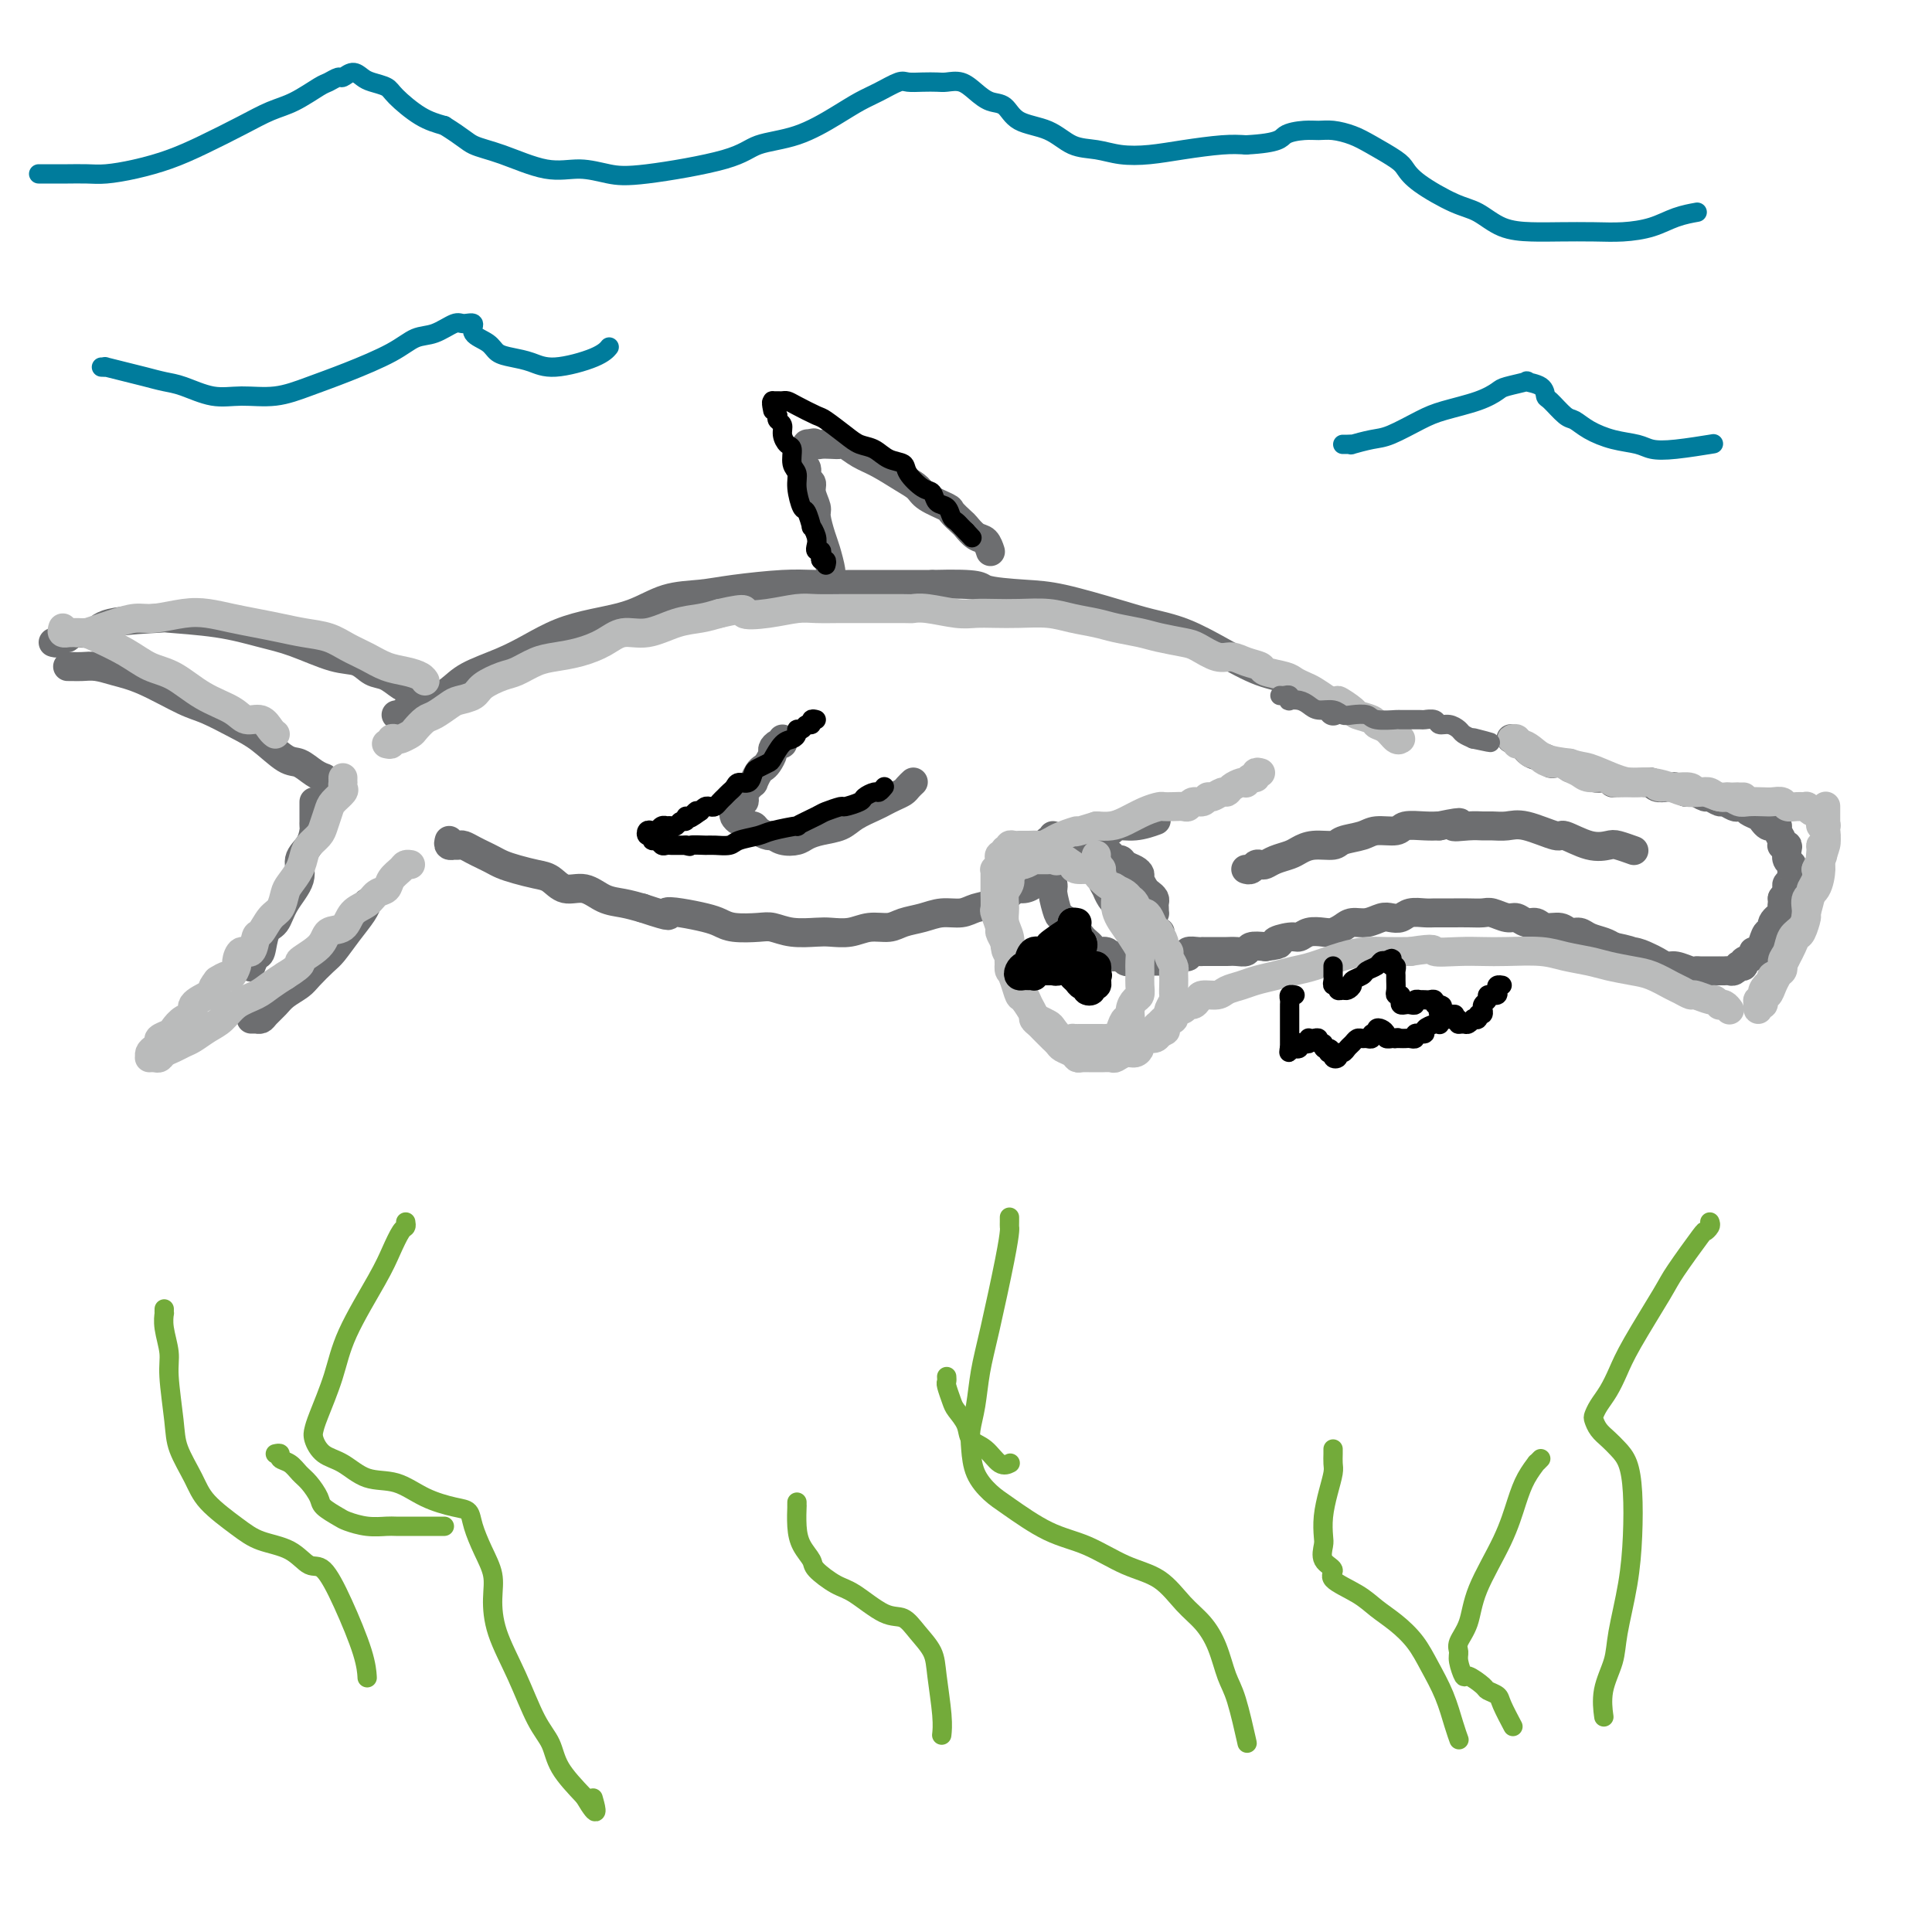 <svg viewBox='0 0 400 400' version='1.1' xmlns='http://www.w3.org/2000/svg' xmlns:xlink='http://www.w3.org/1999/xlink'><g fill='none' stroke='rgb(109,110,112)' stroke-width='6' stroke-linecap='round' stroke-linejoin='round'><path d='M14,138c0.264,-0.006 0.527,-0.012 1,0c0.473,0.012 1.155,0.041 2,0c0.845,-0.041 1.855,-0.153 3,0c1.145,0.153 2.427,0.572 4,1c1.573,0.428 3.437,0.864 6,2c2.563,1.136 5.824,2.970 8,4c2.176,1.030 3.268,1.255 5,2c1.732,0.745 4.106,2.010 6,3c1.894,0.990 3.310,1.705 5,3c1.690,1.295 3.655,3.170 5,4c1.345,0.830 2.072,0.614 3,1c0.928,0.386 2.058,1.373 3,2c0.942,0.627 1.698,0.893 2,1c0.302,0.107 0.151,0.053 0,0'/><path d='M11,133c0.350,0.122 0.700,0.245 1,0c0.300,-0.245 0.551,-0.857 1,-1c0.449,-0.143 1.097,0.182 1,0c-0.097,-0.182 -0.938,-0.872 0,-1c0.938,-0.128 3.654,0.308 5,0c1.346,-0.308 1.320,-1.358 4,-2c2.680,-0.642 8.065,-0.875 10,-1c1.935,-0.125 0.421,-0.142 2,0c1.579,0.142 6.250,0.443 10,1c3.750,0.557 6.579,1.372 9,2c2.421,0.628 4.433,1.070 7,2c2.567,0.930 5.688,2.347 8,3c2.312,0.653 3.813,0.542 5,1c1.187,0.458 2.059,1.485 3,2c0.941,0.515 1.951,0.516 3,1c1.049,0.484 2.137,1.449 3,2c0.863,0.551 1.502,0.687 2,1c0.498,0.313 0.857,0.804 1,1c0.143,0.196 0.072,0.098 0,0'/><path d='M65,166c0.000,0.447 0.000,0.893 0,1c-0.000,0.107 -0.000,-0.126 0,0c0.000,0.126 0.000,0.609 0,1c-0.000,0.391 -0.002,0.688 0,1c0.002,0.312 0.006,0.638 0,1c-0.006,0.362 -0.023,0.759 0,1c0.023,0.241 0.088,0.325 0,1c-0.088,0.675 -0.327,1.943 -1,3c-0.673,1.057 -1.781,1.905 -2,3c-0.219,1.095 0.450,2.438 0,4c-0.450,1.562 -2.018,3.345 -3,5c-0.982,1.655 -1.377,3.183 -2,4c-0.623,0.817 -1.474,0.923 -2,2c-0.526,1.077 -0.729,3.124 -1,4c-0.271,0.876 -0.611,0.582 -1,1c-0.389,0.418 -0.825,1.548 -1,2c-0.175,0.452 -0.087,0.226 0,0'/><path d='M52,211c0.448,0.005 0.897,0.009 1,0c0.103,-0.009 -0.139,-0.033 0,0c0.139,0.033 0.660,0.122 1,0c0.340,-0.122 0.499,-0.454 1,-1c0.501,-0.546 1.346,-1.305 2,-2c0.654,-0.695 1.119,-1.325 2,-2c0.881,-0.675 2.178,-1.394 3,-2c0.822,-0.606 1.169,-1.100 2,-2c0.831,-0.900 2.146,-2.206 3,-3c0.854,-0.794 1.248,-1.075 2,-2c0.752,-0.925 1.861,-2.495 3,-4c1.139,-1.505 2.307,-2.944 3,-4c0.693,-1.056 0.912,-1.730 1,-2c0.088,-0.270 0.044,-0.135 0,0'/><path d='M82,148c0.326,0.130 0.652,0.261 1,0c0.348,-0.261 0.719,-0.912 1,-1c0.281,-0.088 0.473,0.388 1,0c0.527,-0.388 1.388,-1.640 2,-2c0.612,-0.360 0.973,0.172 2,0c1.027,-0.172 2.720,-1.047 4,-2c1.280,-0.953 2.149,-1.985 4,-3c1.851,-1.015 4.685,-2.014 7,-3c2.315,-0.986 4.112,-1.959 6,-3c1.888,-1.041 3.869,-2.149 6,-3c2.131,-0.851 4.413,-1.446 7,-2c2.587,-0.554 5.478,-1.066 8,-2c2.522,-0.934 4.673,-2.289 7,-3c2.327,-0.711 4.829,-0.779 7,-1c2.171,-0.221 4.010,-0.595 7,-1c2.990,-0.405 7.130,-0.841 10,-1c2.870,-0.159 4.470,-0.043 7,0c2.530,0.043 5.989,0.012 9,0c3.011,-0.012 5.575,-0.003 8,0c2.425,0.003 4.713,0.002 7,0'/><path d='M193,121c10.603,-0.293 9.611,0.474 11,1c1.389,0.526 5.159,0.811 8,1c2.841,0.189 4.753,0.283 8,1c3.247,0.717 7.830,2.059 11,3c3.170,0.941 4.928,1.483 7,2c2.072,0.517 4.458,1.011 7,2c2.542,0.989 5.242,2.473 8,4c2.758,1.527 5.576,3.096 8,4c2.424,0.904 4.453,1.143 6,2c1.547,0.857 2.610,2.333 4,3c1.390,0.667 3.105,0.526 4,1c0.895,0.474 0.970,1.564 1,2c0.030,0.436 0.015,0.218 0,0'/><path d='M173,122c0.120,-0.198 0.240,-0.397 0,-1c-0.240,-0.603 -0.839,-1.611 -1,-2c-0.161,-0.389 0.116,-0.158 0,-1c-0.116,-0.842 -0.623,-2.757 -1,-4c-0.377,-1.243 -0.622,-1.815 -1,-3c-0.378,-1.185 -0.890,-2.985 -1,-4c-0.110,-1.015 0.182,-1.245 0,-2c-0.182,-0.755 -0.837,-2.033 -1,-3c-0.163,-0.967 0.167,-1.621 0,-2c-0.167,-0.379 -0.829,-0.482 -1,-1c-0.171,-0.518 0.149,-1.449 0,-2c-0.149,-0.551 -0.768,-0.721 -1,-1c-0.232,-0.279 -0.077,-0.667 0,-1c0.077,-0.333 0.076,-0.611 0,-1c-0.076,-0.389 -0.227,-0.888 0,-1c0.227,-0.112 0.830,0.162 1,0c0.170,-0.162 -0.094,-0.761 0,-1c0.094,-0.239 0.547,-0.120 1,0'/><path d='M168,92c0.499,-0.619 0.748,-0.168 1,0c0.252,0.168 0.507,0.051 1,0c0.493,-0.051 1.225,-0.037 2,0c0.775,0.037 1.593,0.097 2,0c0.407,-0.097 0.403,-0.349 1,0c0.597,0.349 1.796,1.301 3,2c1.204,0.699 2.414,1.147 4,2c1.586,0.853 3.547,2.111 5,3c1.453,0.889 2.396,1.408 3,2c0.604,0.592 0.868,1.257 2,2c1.132,0.743 3.132,1.565 4,2c0.868,0.435 0.603,0.482 1,1c0.397,0.518 1.455,1.505 2,2c0.545,0.495 0.577,0.497 1,1c0.423,0.503 1.238,1.508 2,2c0.762,0.492 1.472,0.472 2,1c0.528,0.528 0.873,1.604 1,2c0.127,0.396 0.036,0.113 0,0c-0.036,-0.113 -0.018,-0.057 0,0'/><path d='M258,180c0.024,0.008 0.048,0.016 0,0c-0.048,-0.016 -0.168,-0.056 0,0c0.168,0.056 0.624,0.208 1,0c0.376,-0.208 0.671,-0.777 1,-1c0.329,-0.223 0.692,-0.101 1,0c0.308,0.101 0.559,0.181 1,0c0.441,-0.181 1.071,-0.622 2,-1c0.929,-0.378 2.158,-0.693 3,-1c0.842,-0.307 1.296,-0.607 2,-1c0.704,-0.393 1.656,-0.880 3,-1c1.344,-0.120 3.078,0.127 4,0c0.922,-0.127 1.032,-0.626 2,-1c0.968,-0.374 2.794,-0.622 4,-1c1.206,-0.378 1.793,-0.886 3,-1c1.207,-0.114 3.035,0.165 4,0c0.965,-0.165 1.068,-0.775 2,-1c0.932,-0.225 2.695,-0.064 4,0c1.305,0.064 2.153,0.032 3,0'/><path d='M298,171c6.728,-1.392 3.549,-0.372 3,0c-0.549,0.372 1.533,0.098 3,0c1.467,-0.098 2.320,-0.018 3,0c0.680,0.018 1.187,-0.025 2,0c0.813,0.025 1.932,0.119 3,0c1.068,-0.119 2.086,-0.452 4,0c1.914,0.452 4.724,1.689 6,2c1.276,0.311 1.019,-0.305 2,0c0.981,0.305 3.202,1.532 5,2c1.798,0.468 3.175,0.178 4,0c0.825,-0.178 1.097,-0.244 2,0c0.903,0.244 2.435,0.796 3,1c0.565,0.204 0.161,0.058 0,0c-0.161,-0.058 -0.081,-0.029 0,0'/><path d='M228,178c-0.001,0.302 -0.001,0.604 0,1c0.001,0.396 0.004,0.885 0,1c-0.004,0.115 -0.016,-0.143 0,0c0.016,0.143 0.060,0.686 0,1c-0.060,0.314 -0.222,0.400 0,1c0.222,0.600 0.830,1.715 1,2c0.170,0.285 -0.096,-0.261 0,0c0.096,0.261 0.554,1.328 1,2c0.446,0.672 0.879,0.951 1,1c0.121,0.049 -0.069,-0.130 0,0c0.069,0.130 0.396,0.570 1,1c0.604,0.430 1.485,0.851 2,1c0.515,0.149 0.663,0.027 1,0c0.337,-0.027 0.861,0.043 1,0c0.139,-0.043 -0.107,-0.197 0,0c0.107,0.197 0.567,0.745 1,1c0.433,0.255 0.838,0.216 1,0c0.162,-0.216 0.081,-0.608 0,-1'/><path d='M238,189c1.310,0.297 1.084,0.038 1,0c-0.084,-0.038 -0.025,0.144 0,0c0.025,-0.144 0.018,-0.615 0,-1c-0.018,-0.385 -0.047,-0.684 0,-1c0.047,-0.316 0.171,-0.648 0,-1c-0.171,-0.352 -0.636,-0.724 -1,-1c-0.364,-0.276 -0.626,-0.455 -1,-1c-0.374,-0.545 -0.860,-1.457 -1,-2c-0.140,-0.543 0.065,-0.719 0,-1c-0.065,-0.281 -0.399,-0.667 -1,-1c-0.601,-0.333 -1.468,-0.611 -2,-1c-0.532,-0.389 -0.730,-0.888 -1,-1c-0.270,-0.112 -0.611,0.162 -1,0c-0.389,-0.162 -0.825,-0.761 -1,-1c-0.175,-0.239 -0.087,-0.120 0,0'/><path d='M224,175c0.445,0.122 0.889,0.244 1,0c0.111,-0.244 -0.112,-0.854 0,-1c0.112,-0.146 0.559,0.172 1,0c0.441,-0.172 0.875,-0.835 1,-1c0.125,-0.165 -0.061,0.167 0,0c0.061,-0.167 0.367,-0.833 1,-1c0.633,-0.167 1.592,0.165 2,0c0.408,-0.165 0.264,-0.828 1,-1c0.736,-0.172 2.352,0.146 4,0c1.648,-0.146 3.328,-0.756 4,-1c0.672,-0.244 0.336,-0.122 0,0'/><path d='M236,196c0.026,-0.340 0.053,-0.679 0,-1c-0.053,-0.321 -0.185,-0.622 0,-1c0.185,-0.378 0.689,-0.833 1,-1c0.311,-0.167 0.430,-0.045 1,0c0.570,0.045 1.591,0.013 2,0c0.409,-0.013 0.204,-0.006 0,0'/><path d='M218,173c0.113,0.455 0.227,0.910 0,1c-0.227,0.090 -0.793,-0.184 -1,0c-0.207,0.184 -0.055,0.827 0,1c0.055,0.173 0.014,-0.124 0,0c-0.014,0.124 0.000,0.671 0,1c-0.000,0.329 -0.015,0.442 0,1c0.015,0.558 0.060,1.562 0,2c-0.060,0.438 -0.225,0.312 0,1c0.225,0.688 0.838,2.191 1,3c0.162,0.809 -0.129,0.925 0,2c0.129,1.075 0.679,3.110 1,4c0.321,0.890 0.415,0.634 1,1c0.585,0.366 1.662,1.355 2,2c0.338,0.645 -0.064,0.946 0,1c0.064,0.054 0.593,-0.139 1,0c0.407,0.139 0.690,0.611 1,1c0.310,0.389 0.646,0.696 1,1c0.354,0.304 0.725,0.603 1,1c0.275,0.397 0.455,0.890 1,1c0.545,0.110 1.455,-0.163 2,0c0.545,0.163 0.723,0.762 1,1c0.277,0.238 0.651,0.115 1,0c0.349,-0.115 0.671,-0.223 1,0c0.329,0.223 0.665,0.778 1,1c0.335,0.222 0.667,0.111 1,0'/><path d='M234,199c2.483,1.547 1.190,0.415 1,0c-0.190,-0.415 0.722,-0.111 1,0c0.278,0.111 -0.079,0.030 0,0c0.079,-0.030 0.595,-0.008 1,0c0.405,0.008 0.700,0.002 1,0c0.300,-0.002 0.605,0.001 1,0c0.395,-0.001 0.879,-0.004 1,0c0.121,0.004 -0.123,0.015 0,0c0.123,-0.015 0.611,-0.057 1,0c0.389,0.057 0.677,0.211 1,0c0.323,-0.211 0.679,-0.788 1,-1c0.321,-0.212 0.606,-0.061 1,0c0.394,0.061 0.897,0.030 1,0c0.103,-0.030 -0.193,-0.061 0,0c0.193,0.061 0.874,0.212 1,0c0.126,-0.212 -0.303,-0.789 0,-1c0.303,-0.211 1.338,-0.057 2,0c0.662,0.057 0.951,0.015 1,0c0.049,-0.015 -0.141,-0.004 0,0c0.141,0.004 0.615,0.001 1,0c0.385,-0.001 0.683,-0.001 1,0c0.317,0.001 0.652,0.001 1,0c0.348,-0.001 0.708,-0.004 1,0c0.292,0.004 0.518,0.015 1,0c0.482,-0.015 1.222,-0.056 2,0c0.778,0.056 1.594,0.207 2,0c0.406,-0.207 0.402,-0.774 1,-1c0.598,-0.226 1.799,-0.113 3,0'/><path d='M262,196c4.629,-0.626 2.203,-0.690 2,-1c-0.203,-0.310 1.818,-0.867 3,-1c1.182,-0.133 1.524,0.158 2,0c0.476,-0.158 1.085,-0.764 2,-1c0.915,-0.236 2.135,-0.101 3,0c0.865,0.101 1.376,0.167 2,0c0.624,-0.167 1.360,-0.567 2,-1c0.640,-0.433 1.183,-0.900 2,-1c0.817,-0.100 1.909,0.165 3,0c1.091,-0.165 2.183,-0.762 3,-1c0.817,-0.238 1.359,-0.116 2,0c0.641,0.116 1.379,0.227 2,0c0.621,-0.227 1.124,-0.793 2,-1c0.876,-0.207 2.124,-0.056 3,0c0.876,0.056 1.379,0.015 2,0c0.621,-0.015 1.358,-0.005 2,0c0.642,0.005 1.187,0.005 2,0c0.813,-0.005 1.894,-0.017 3,0c1.106,0.017 2.235,0.061 3,0c0.765,-0.061 1.164,-0.228 2,0c0.836,0.228 2.110,0.850 3,1c0.890,0.150 1.397,-0.171 2,0c0.603,0.171 1.302,0.834 2,1c0.698,0.166 1.395,-0.167 2,0c0.605,0.167 1.120,0.832 2,1c0.880,0.168 2.126,-0.162 3,0c0.874,0.162 1.375,0.817 2,1c0.625,0.183 1.374,-0.106 2,0c0.626,0.106 1.130,0.605 2,1c0.870,0.395 2.106,0.684 3,1c0.894,0.316 1.447,0.658 2,1'/><path d='M334,196c6.407,1.323 2.924,1.129 2,1c-0.924,-0.129 0.710,-0.193 2,0c1.290,0.193 2.237,0.644 3,1c0.763,0.356 1.342,0.617 2,1c0.658,0.383 1.395,0.887 2,1c0.605,0.113 1.078,-0.166 2,0c0.922,0.166 2.292,0.777 3,1c0.708,0.223 0.754,0.060 1,0c0.246,-0.060 0.692,-0.016 1,0c0.308,0.016 0.478,0.004 1,0c0.522,-0.004 1.397,-0.001 2,0c0.603,0.001 0.935,0.001 1,0c0.065,-0.001 -0.136,-0.004 0,0c0.136,0.004 0.610,0.015 1,0c0.390,-0.015 0.697,-0.056 1,0c0.303,0.056 0.601,0.208 1,0c0.399,-0.208 0.899,-0.776 1,-1c0.101,-0.224 -0.198,-0.103 0,0c0.198,0.103 0.893,0.187 1,0c0.107,-0.187 -0.375,-0.644 0,-1c0.375,-0.356 1.606,-0.611 2,-1c0.394,-0.389 -0.048,-0.912 0,-1c0.048,-0.088 0.585,0.258 1,0c0.415,-0.258 0.707,-1.119 1,-2c0.293,-0.881 0.586,-1.780 1,-2c0.414,-0.220 0.948,0.239 1,0c0.052,-0.239 -0.378,-1.177 0,-2c0.378,-0.823 1.565,-1.530 2,-2c0.435,-0.470 0.117,-0.704 0,-1c-0.117,-0.296 -0.033,-0.656 0,-1c0.033,-0.344 0.017,-0.672 0,-1'/><path d='M369,186c1.769,-2.499 1.192,-1.247 1,-1c-0.192,0.247 0.001,-0.512 0,-1c-0.001,-0.488 -0.197,-0.704 0,-1c0.197,-0.296 0.786,-0.671 1,-1c0.214,-0.329 0.054,-0.612 0,-1c-0.054,-0.388 -0.001,-0.881 0,-1c0.001,-0.119 -0.051,0.136 0,0c0.051,-0.136 0.206,-0.664 0,-1c-0.206,-0.336 -0.774,-0.482 -1,-1c-0.226,-0.518 -0.112,-1.409 0,-2c0.112,-0.591 0.222,-0.883 0,-1c-0.222,-0.117 -0.777,-0.059 -1,0c-0.223,0.059 -0.115,0.121 0,0c0.115,-0.121 0.238,-0.424 0,-1c-0.238,-0.576 -0.838,-1.425 -1,-2c-0.162,-0.575 0.112,-0.875 0,-1c-0.112,-0.125 -0.611,-0.075 -1,0c-0.389,0.075 -0.667,0.174 -1,0c-0.333,-0.174 -0.719,-0.621 -1,-1c-0.281,-0.379 -0.455,-0.689 -1,-1c-0.545,-0.311 -1.459,-0.623 -2,-1c-0.541,-0.377 -0.707,-0.818 -1,-1c-0.293,-0.182 -0.712,-0.105 -1,0c-0.288,0.105 -0.443,0.239 -1,0c-0.557,-0.239 -1.515,-0.853 -2,-1c-0.485,-0.147 -0.497,0.171 -1,0c-0.503,-0.171 -1.497,-0.830 -2,-1c-0.503,-0.170 -0.516,0.150 -1,0c-0.484,-0.150 -1.438,-0.771 -2,-1c-0.562,-0.229 -0.732,-0.065 -1,0c-0.268,0.065 -0.634,0.033 -1,0'/><path d='M349,164c-3.340,-1.465 -2.190,-1.128 -2,-1c0.190,0.128 -0.579,0.048 -1,0c-0.421,-0.048 -0.494,-0.066 -1,0c-0.506,0.066 -1.445,0.214 -2,0c-0.555,-0.214 -0.726,-0.789 -1,-1c-0.274,-0.211 -0.651,-0.056 -1,0c-0.349,0.056 -0.670,0.015 -1,0c-0.330,-0.015 -0.671,-0.004 -1,0c-0.329,0.004 -0.648,0.002 -1,0c-0.352,-0.002 -0.739,-0.004 -1,0c-0.261,0.004 -0.398,0.015 -1,0c-0.602,-0.015 -1.670,-0.056 -2,0c-0.330,0.056 0.080,0.207 0,0c-0.080,-0.207 -0.648,-0.774 -1,-1c-0.352,-0.226 -0.489,-0.112 -1,0c-0.511,0.112 -1.398,0.222 -2,0c-0.602,-0.222 -0.921,-0.776 -1,-1c-0.079,-0.224 0.082,-0.116 0,0c-0.082,0.116 -0.407,0.241 -1,0c-0.593,-0.241 -1.455,-0.848 -2,-1c-0.545,-0.152 -0.774,0.152 -1,0c-0.226,-0.152 -0.449,-0.761 -1,-1c-0.551,-0.239 -1.432,-0.109 -2,0c-0.568,0.109 -0.825,0.197 -1,0c-0.175,-0.197 -0.268,-0.680 -1,-1c-0.732,-0.320 -2.103,-0.478 -3,-1c-0.897,-0.522 -1.318,-1.410 -2,-2c-0.682,-0.590 -1.623,-0.883 -2,-1c-0.377,-0.117 -0.188,-0.059 0,0'/><path d='M93,174c-0.111,0.423 -0.223,0.846 0,1c0.223,0.154 0.780,0.041 1,0c0.220,-0.041 0.103,-0.008 0,0c-0.103,0.008 -0.194,-0.009 0,0c0.194,0.009 0.671,0.044 1,0c0.329,-0.044 0.510,-0.166 1,0c0.490,0.166 1.288,0.622 2,1c0.712,0.378 1.338,0.679 2,1c0.662,0.321 1.360,0.662 2,1c0.640,0.338 1.223,0.673 2,1c0.777,0.327 1.747,0.646 3,1c1.253,0.354 2.789,0.743 4,1c1.211,0.257 2.098,0.384 3,1c0.902,0.616 1.819,1.723 3,2c1.181,0.277 2.626,-0.276 4,0c1.374,0.276 2.678,1.382 4,2c1.322,0.618 2.664,0.748 4,1c1.336,0.252 2.668,0.626 4,1'/><path d='M133,188c7.209,2.405 5.231,1.419 5,1c-0.231,-0.419 1.286,-0.270 3,0c1.714,0.270 3.627,0.660 5,1c1.373,0.340 2.207,0.631 3,1c0.793,0.369 1.546,0.817 3,1c1.454,0.183 3.609,0.101 5,0c1.391,-0.101 2.017,-0.222 3,0c0.983,0.222 2.324,0.788 4,1c1.676,0.212 3.688,0.072 5,0c1.312,-0.072 1.925,-0.075 3,0c1.075,0.075 2.612,0.228 4,0c1.388,-0.228 2.629,-0.836 4,-1c1.371,-0.164 2.874,0.114 4,0c1.126,-0.114 1.876,-0.622 3,-1c1.124,-0.378 2.623,-0.625 4,-1c1.377,-0.375 2.634,-0.879 4,-1c1.366,-0.121 2.842,0.140 4,0c1.158,-0.140 1.997,-0.683 3,-1c1.003,-0.317 2.169,-0.410 3,-1c0.831,-0.590 1.327,-1.678 2,-2c0.673,-0.322 1.525,0.120 2,0c0.475,-0.120 0.575,-0.803 1,-1c0.425,-0.197 1.175,0.091 2,0c0.825,-0.091 1.724,-0.560 2,-1c0.276,-0.440 -0.070,-0.850 0,-1c0.070,-0.150 0.557,-0.040 1,0c0.443,0.040 0.841,0.012 1,0c0.159,-0.012 0.080,-0.006 0,0'/><path d='M162,153c0.081,0.449 0.162,0.897 0,1c-0.162,0.103 -0.568,-0.141 -1,0c-0.432,0.141 -0.889,0.666 -1,1c-0.111,0.334 0.124,0.475 0,1c-0.124,0.525 -0.607,1.432 -1,2c-0.393,0.568 -0.697,0.796 -1,1c-0.303,0.204 -0.607,0.383 -1,1c-0.393,0.617 -0.876,1.671 -1,2c-0.124,0.329 0.111,-0.065 0,0c-0.111,0.065 -0.569,0.591 -1,1c-0.431,0.409 -0.834,0.702 -1,1c-0.166,0.298 -0.096,0.602 0,1c0.096,0.398 0.218,0.890 0,1c-0.218,0.110 -0.776,-0.164 -1,0c-0.224,0.164 -0.113,0.765 0,1c0.113,0.235 0.229,0.105 0,0c-0.229,-0.105 -0.805,-0.186 -1,0c-0.195,0.186 -0.011,0.637 0,1c0.011,0.363 -0.151,0.636 0,1c0.151,0.364 0.615,0.818 1,1c0.385,0.182 0.693,0.091 1,0'/><path d='M154,170c0.484,0.548 0.692,0.916 1,1c0.308,0.084 0.714,-0.118 1,0c0.286,0.118 0.451,0.554 1,1c0.549,0.446 1.483,0.901 2,1c0.517,0.099 0.615,-0.159 1,0c0.385,0.159 1.055,0.734 2,1c0.945,0.266 2.166,0.223 3,0c0.834,-0.223 1.281,-0.627 2,-1c0.719,-0.373 1.712,-0.716 3,-1c1.288,-0.284 2.873,-0.510 4,-1c1.127,-0.490 1.797,-1.245 3,-2c1.203,-0.755 2.938,-1.512 4,-2c1.062,-0.488 1.451,-0.709 2,-1c0.549,-0.291 1.258,-0.653 2,-1c0.742,-0.347 1.519,-0.681 2,-1c0.481,-0.319 0.668,-0.624 1,-1c0.332,-0.376 0.809,-0.822 1,-1c0.191,-0.178 0.095,-0.089 0,0'/></g>
<g fill='none' stroke='rgb(186,187,187)' stroke-width='6' stroke-linecap='round' stroke-linejoin='round'><path d='M71,161c-0.004,0.448 -0.008,0.897 0,1c0.008,0.103 0.027,-0.139 0,0c-0.027,0.139 -0.102,0.660 0,1c0.102,0.340 0.379,0.500 0,1c-0.379,0.500 -1.415,1.342 -2,2c-0.585,0.658 -0.720,1.134 -1,2c-0.280,0.866 -0.704,2.121 -1,3c-0.296,0.879 -0.464,1.380 -1,2c-0.536,0.620 -1.439,1.358 -2,2c-0.561,0.642 -0.779,1.187 -1,2c-0.221,0.813 -0.443,1.893 -1,3c-0.557,1.107 -1.448,2.241 -2,3c-0.552,0.759 -0.764,1.142 -1,2c-0.236,0.858 -0.496,2.189 -1,3c-0.504,0.811 -1.252,1.101 -2,2c-0.748,0.899 -1.497,2.406 -2,3c-0.503,0.594 -0.761,0.276 -1,1c-0.239,0.724 -0.460,2.489 -1,3c-0.540,0.511 -1.401,-0.232 -2,0c-0.599,0.232 -0.937,1.438 -1,2c-0.063,0.562 0.148,0.481 0,1c-0.148,0.519 -0.655,1.640 -1,2c-0.345,0.360 -0.527,-0.040 -1,0c-0.473,0.040 -1.236,0.520 -2,1'/><path d='M45,203c-1.953,2.496 -0.336,1.236 0,1c0.336,-0.236 -0.609,0.552 -1,1c-0.391,0.448 -0.227,0.558 -1,1c-0.773,0.442 -2.482,1.218 -3,2c-0.518,0.782 0.155,1.572 0,2c-0.155,0.428 -1.137,0.496 -2,1c-0.863,0.504 -1.607,1.445 -2,2c-0.393,0.555 -0.435,0.726 -1,1c-0.565,0.274 -1.654,0.652 -2,1c-0.346,0.348 0.051,0.668 0,1c-0.051,0.332 -0.550,0.677 -1,1c-0.450,0.323 -0.853,0.622 -1,1c-0.147,0.378 -0.040,0.833 0,1c0.040,0.167 0.014,0.044 0,0c-0.014,-0.044 -0.015,-0.011 0,0c0.015,0.011 0.045,-0.000 0,0c-0.045,0.000 -0.164,0.011 0,0c0.164,-0.011 0.610,-0.045 1,0c0.390,0.045 0.722,0.168 1,0c0.278,-0.168 0.500,-0.625 1,-1c0.500,-0.375 1.278,-0.666 2,-1c0.722,-0.334 1.389,-0.712 2,-1c0.611,-0.288 1.168,-0.486 2,-1c0.832,-0.514 1.941,-1.345 3,-2c1.059,-0.655 2.068,-1.134 3,-2c0.932,-0.866 1.786,-2.119 3,-3c1.214,-0.881 2.788,-1.391 4,-2c1.212,-0.609 2.060,-1.317 3,-2c0.940,-0.683 1.970,-1.342 3,-2'/><path d='M59,202c4.789,-3.020 2.763,-2.570 3,-3c0.237,-0.430 2.739,-1.739 4,-3c1.261,-1.261 1.282,-2.474 2,-3c0.718,-0.526 2.133,-0.364 3,-1c0.867,-0.636 1.187,-2.071 2,-3c0.813,-0.929 2.120,-1.352 3,-2c0.880,-0.648 1.335,-1.522 2,-2c0.665,-0.478 1.541,-0.559 2,-1c0.459,-0.441 0.501,-1.243 1,-2c0.499,-0.757 1.453,-1.471 2,-2c0.547,-0.529 0.686,-0.873 1,-1c0.314,-0.127 0.804,-0.036 1,0c0.196,0.036 0.098,0.018 0,0'/><path d='M13,130c-0.134,0.424 -0.268,0.847 0,1c0.268,0.153 0.938,0.035 1,0c0.062,-0.035 -0.484,0.011 0,0c0.484,-0.011 1.996,-0.080 3,0c1.004,0.080 1.498,0.307 3,1c1.502,0.693 4.013,1.851 6,3c1.987,1.149 3.452,2.288 5,3c1.548,0.712 3.181,0.998 5,2c1.819,1.002 3.825,2.720 6,4c2.175,1.280 4.520,2.122 6,3c1.480,0.878 2.095,1.790 3,2c0.905,0.210 2.098,-0.284 3,0c0.902,0.284 1.512,1.346 2,2c0.488,0.654 0.854,0.901 1,1c0.146,0.099 0.073,0.049 0,0'/><path d='M16,131c0.290,0.007 0.579,0.013 1,0c0.421,-0.013 0.973,-0.046 1,0c0.027,0.046 -0.470,0.171 0,0c0.470,-0.171 1.906,-0.638 3,-1c1.094,-0.362 1.845,-0.620 3,-1c1.155,-0.380 2.713,-0.884 4,-1c1.287,-0.116 2.303,0.154 4,0c1.697,-0.154 4.073,-0.732 6,-1c1.927,-0.268 3.403,-0.226 5,0c1.597,0.226 3.316,0.637 5,1c1.684,0.363 3.335,0.678 5,1c1.665,0.322 3.344,0.652 5,1c1.656,0.348 3.289,0.713 5,1c1.711,0.287 3.500,0.497 5,1c1.500,0.503 2.710,1.300 4,2c1.290,0.700 2.661,1.301 4,2c1.339,0.699 2.646,1.494 4,2c1.354,0.506 2.755,0.723 4,1c1.245,0.277 2.335,0.613 3,1c0.665,0.387 0.904,0.825 1,1c0.096,0.175 0.048,0.088 0,0'/><path d='M80,154c0.449,0.111 0.898,0.223 1,0c0.102,-0.223 -0.142,-0.780 0,-1c0.142,-0.220 0.671,-0.105 1,0c0.329,0.105 0.457,0.198 1,0c0.543,-0.198 1.500,-0.687 2,-1c0.500,-0.313 0.541,-0.451 1,-1c0.459,-0.549 1.334,-1.508 2,-2c0.666,-0.492 1.121,-0.516 2,-1c0.879,-0.484 2.182,-1.429 3,-2c0.818,-0.571 1.152,-0.768 2,-1c0.848,-0.232 2.211,-0.500 3,-1c0.789,-0.500 1.003,-1.233 2,-2c0.997,-0.767 2.775,-1.567 4,-2c1.225,-0.433 1.895,-0.500 3,-1c1.105,-0.500 2.643,-1.434 4,-2c1.357,-0.566 2.531,-0.763 4,-1c1.469,-0.237 3.231,-0.515 5,-1c1.769,-0.485 3.544,-1.177 5,-2c1.456,-0.823 2.595,-1.779 4,-2c1.405,-0.221 3.078,0.291 5,0c1.922,-0.291 4.094,-1.386 6,-2c1.906,-0.614 3.544,-0.747 5,-1c1.456,-0.253 2.728,-0.627 4,-1'/><path d='M149,127c6.793,-1.563 4.774,-0.471 5,0c0.226,0.471 2.695,0.322 5,0c2.305,-0.322 4.446,-0.819 6,-1c1.554,-0.181 2.520,-0.048 4,0c1.480,0.048 3.475,0.012 5,0c1.525,-0.012 2.582,0.001 5,0c2.418,-0.001 6.197,-0.014 8,0c1.803,0.014 1.629,0.056 2,0c0.371,-0.056 1.286,-0.211 3,0c1.714,0.211 4.225,0.788 6,1c1.775,0.212 2.812,0.060 4,0c1.188,-0.060 2.527,-0.027 4,0c1.473,0.027 3.081,0.049 5,0c1.919,-0.049 4.148,-0.168 6,0c1.852,0.168 3.326,0.622 5,1c1.674,0.378 3.547,0.679 5,1c1.453,0.321 2.484,0.662 4,1c1.516,0.338 3.515,0.673 5,1c1.485,0.327 2.456,0.647 4,1c1.544,0.353 3.662,0.739 5,1c1.338,0.261 1.897,0.399 3,1c1.103,0.601 2.751,1.667 4,2c1.249,0.333 2.099,-0.065 3,0c0.901,0.065 1.851,0.595 3,1c1.149,0.405 2.496,0.686 3,1c0.504,0.314 0.165,0.661 1,1c0.835,0.339 2.845,0.671 4,1c1.155,0.329 1.454,0.655 2,1c0.546,0.345 1.339,0.708 2,1c0.661,0.292 1.189,0.512 2,1c0.811,0.488 1.906,1.244 3,2'/><path d='M275,145c3.369,1.284 1.791,-0.007 2,0c0.209,0.007 2.205,1.310 3,2c0.795,0.690 0.387,0.767 1,1c0.613,0.233 2.245,0.623 3,1c0.755,0.377 0.633,0.742 1,1c0.367,0.258 1.222,0.409 2,1c0.778,0.591 1.479,1.621 2,2c0.521,0.379 0.863,0.108 1,0c0.137,-0.108 0.068,-0.054 0,0'/><path d='M261,160c-0.445,-0.121 -0.889,-0.243 -1,0c-0.111,0.243 0.112,0.849 0,1c-0.112,0.151 -0.558,-0.153 -1,0c-0.442,0.153 -0.878,0.763 -1,1c-0.122,0.237 0.070,0.101 0,0c-0.070,-0.101 -0.404,-0.167 -1,0c-0.596,0.167 -1.455,0.565 -2,1c-0.545,0.435 -0.775,0.905 -1,1c-0.225,0.095 -0.445,-0.186 -1,0c-0.555,0.186 -1.444,0.838 -2,1c-0.556,0.162 -0.778,-0.167 -1,0c-0.222,0.167 -0.443,0.829 -1,1c-0.557,0.171 -1.449,-0.150 -2,0c-0.551,0.150 -0.762,0.772 -1,1c-0.238,0.228 -0.502,0.063 -1,0c-0.498,-0.063 -1.228,-0.024 -2,0c-0.772,0.024 -1.585,0.035 -2,0c-0.415,-0.035 -0.432,-0.114 -1,0c-0.568,0.114 -1.688,0.422 -3,1c-1.312,0.578 -2.815,1.425 -4,2c-1.185,0.575 -2.053,0.879 -3,1c-0.947,0.121 -1.974,0.061 -3,0'/><path d='M227,171c-6.018,1.885 -4.065,1.097 -4,1c0.065,-0.097 -1.760,0.496 -3,1c-1.240,0.504 -1.895,0.920 -2,1c-0.105,0.080 0.341,-0.175 0,0c-0.341,0.175 -1.467,0.779 -2,1c-0.533,0.221 -0.471,0.059 -1,0c-0.529,-0.059 -1.647,-0.016 -2,0c-0.353,0.016 0.059,0.003 0,0c-0.059,-0.003 -0.591,0.003 -1,0c-0.409,-0.003 -0.697,-0.015 -1,0c-0.303,0.015 -0.621,0.055 -1,0c-0.379,-0.055 -0.819,-0.207 -1,0c-0.181,0.207 -0.105,0.773 0,1c0.105,0.227 0.238,0.117 0,0c-0.238,-0.117 -0.847,-0.239 -1,0c-0.153,0.239 0.151,0.838 0,1c-0.151,0.162 -0.759,-0.115 -1,0c-0.241,0.115 -0.117,0.621 0,1c0.117,0.379 0.228,0.630 0,1c-0.228,0.370 -0.793,0.859 -1,1c-0.207,0.141 -0.056,-0.067 0,0c0.056,0.067 0.015,0.407 0,1c-0.015,0.593 -0.005,1.438 0,2c0.005,0.562 0.005,0.841 0,1c-0.005,0.159 -0.016,0.199 0,1c0.016,0.801 0.060,2.364 0,3c-0.060,0.636 -0.222,0.346 0,1c0.222,0.654 0.829,2.253 1,3c0.171,0.747 -0.094,0.642 0,1c0.094,0.358 0.547,1.179 1,2'/><path d='M208,195c0.223,3.148 0.781,2.017 1,2c0.219,-0.017 0.100,1.080 0,2c-0.100,0.920 -0.182,1.664 0,2c0.182,0.336 0.627,0.265 1,1c0.373,0.735 0.674,2.277 1,3c0.326,0.723 0.679,0.627 1,1c0.321,0.373 0.611,1.213 1,2c0.389,0.787 0.877,1.520 1,2c0.123,0.480 -0.121,0.707 0,1c0.121,0.293 0.606,0.652 1,1c0.394,0.348 0.697,0.685 1,1c0.303,0.315 0.605,0.609 1,1c0.395,0.391 0.883,0.878 1,1c0.117,0.122 -0.137,-0.121 0,0c0.137,0.121 0.666,0.607 1,1c0.334,0.393 0.474,0.694 1,1c0.526,0.306 1.436,0.618 2,1c0.564,0.382 0.780,0.835 1,1c0.220,0.165 0.444,0.044 1,0c0.556,-0.044 1.443,-0.011 2,0c0.557,0.011 0.782,-0.001 1,0c0.218,0.001 0.429,0.015 1,0c0.571,-0.015 1.502,-0.060 2,0c0.498,0.060 0.564,0.224 1,0c0.436,-0.224 1.243,-0.834 2,-1c0.757,-0.166 1.463,0.114 2,0c0.537,-0.114 0.903,-0.622 1,-1c0.097,-0.378 -0.077,-0.627 0,-1c0.077,-0.373 0.405,-0.870 1,-1c0.595,-0.130 1.456,0.106 2,0c0.544,-0.106 0.772,-0.553 1,-1'/><path d='M240,214c2.642,-0.936 0.747,-0.776 0,-1c-0.747,-0.224 -0.345,-0.832 0,-1c0.345,-0.168 0.632,0.106 1,0c0.368,-0.106 0.817,-0.591 1,-1c0.183,-0.409 0.102,-0.742 0,-1c-0.102,-0.258 -0.223,-0.440 0,-1c0.223,-0.560 0.792,-1.498 1,-2c0.208,-0.502 0.057,-0.567 0,-1c-0.057,-0.433 -0.019,-1.233 0,-2c0.019,-0.767 0.020,-1.501 0,-2c-0.020,-0.499 -0.062,-0.764 0,-1c0.062,-0.236 0.228,-0.443 0,-1c-0.228,-0.557 -0.850,-1.463 -1,-2c-0.150,-0.537 0.171,-0.704 0,-1c-0.171,-0.296 -0.833,-0.723 -1,-1c-0.167,-0.277 0.163,-0.406 0,-1c-0.163,-0.594 -0.817,-1.652 -1,-2c-0.183,-0.348 0.106,0.014 0,0c-0.106,-0.014 -0.606,-0.403 -1,-1c-0.394,-0.597 -0.683,-1.403 -1,-2c-0.317,-0.597 -0.661,-0.986 -1,-1c-0.339,-0.014 -0.671,0.347 -1,0c-0.329,-0.347 -0.654,-1.401 -1,-2c-0.346,-0.599 -0.713,-0.741 -1,-1c-0.287,-0.259 -0.495,-0.634 -1,-1c-0.505,-0.366 -1.309,-0.724 -2,-1c-0.691,-0.276 -1.271,-0.469 -2,-1c-0.729,-0.531 -1.608,-1.400 -2,-2c-0.392,-0.600 -0.298,-0.931 -1,-1c-0.702,-0.069 -2.201,0.123 -3,0c-0.799,-0.123 -0.900,-0.562 -1,-1'/><path d='M222,179c-3.567,-2.702 -2.984,-1.456 -3,-1c-0.016,0.456 -0.629,0.121 -1,0c-0.371,-0.121 -0.498,-0.028 -1,0c-0.502,0.028 -1.377,-0.008 -2,0c-0.623,0.008 -0.993,0.059 -1,0c-0.007,-0.059 0.348,-0.226 0,0c-0.348,0.226 -1.400,0.847 -2,1c-0.600,0.153 -0.748,-0.163 -1,0c-0.252,0.163 -0.607,0.805 -1,1c-0.393,0.195 -0.823,-0.058 -1,0c-0.177,0.058 -0.101,0.427 0,1c0.101,0.573 0.227,1.350 0,2c-0.227,0.650 -0.807,1.174 -1,2c-0.193,0.826 -0.000,1.953 0,3c0.000,1.047 -0.193,2.012 0,3c0.193,0.988 0.773,1.999 1,3c0.227,1.001 0.101,1.992 0,3c-0.101,1.008 -0.178,2.032 0,3c0.178,0.968 0.610,1.880 1,3c0.390,1.120 0.738,2.447 1,3c0.262,0.553 0.437,0.332 1,1c0.563,0.668 1.515,2.225 2,3c0.485,0.775 0.502,0.768 1,1c0.498,0.232 1.478,0.703 2,1c0.522,0.297 0.588,0.419 1,1c0.412,0.581 1.170,1.620 2,2c0.830,0.380 1.731,0.102 2,0c0.269,-0.102 -0.093,-0.027 0,0c0.093,0.027 0.640,0.007 1,0c0.360,-0.007 0.531,-0.002 1,0c0.469,0.002 1.234,0.001 2,0'/><path d='M226,215c1.168,-0.000 1.086,-0.000 1,0c-0.086,0.000 -0.178,0.002 0,0c0.178,-0.002 0.625,-0.006 1,0c0.375,0.006 0.678,0.022 1,0c0.322,-0.022 0.665,-0.081 1,0c0.335,0.081 0.663,0.303 1,0c0.337,-0.303 0.681,-1.132 1,-2c0.319,-0.868 0.611,-1.776 1,-2c0.389,-0.224 0.875,0.236 1,0c0.125,-0.236 -0.110,-1.166 0,-2c0.110,-0.834 0.565,-1.570 1,-2c0.435,-0.430 0.848,-0.552 1,-1c0.152,-0.448 0.041,-1.222 0,-2c-0.041,-0.778 -0.013,-1.559 0,-2c0.013,-0.441 0.012,-0.543 0,-1c-0.012,-0.457 -0.036,-1.268 0,-2c0.036,-0.732 0.130,-1.384 0,-2c-0.130,-0.616 -0.486,-1.195 -1,-2c-0.514,-0.805 -1.185,-1.835 -2,-3c-0.815,-1.165 -1.772,-2.464 -2,-4c-0.228,-1.536 0.275,-3.308 0,-4c-0.275,-0.692 -1.328,-0.305 -2,-1c-0.672,-0.695 -0.965,-2.474 -1,-3c-0.035,-0.526 0.186,0.199 0,0c-0.186,-0.199 -0.781,-1.323 -1,-2c-0.219,-0.677 -0.063,-0.908 0,-1c0.063,-0.092 0.031,-0.046 0,0'/><path d='M238,214c0.455,0.081 0.910,0.162 1,0c0.090,-0.162 -0.183,-0.565 0,-1c0.183,-0.435 0.824,-0.900 1,-1c0.176,-0.100 -0.111,0.167 0,0c0.111,-0.167 0.621,-0.767 1,-1c0.379,-0.233 0.626,-0.100 1,0c0.374,0.100 0.874,0.166 1,0c0.126,-0.166 -0.121,-0.566 0,-1c0.121,-0.434 0.610,-0.904 1,-1c0.390,-0.096 0.680,0.180 1,0c0.320,-0.180 0.670,-0.818 1,-1c0.330,-0.182 0.640,0.092 1,0c0.360,-0.092 0.771,-0.549 1,-1c0.229,-0.451 0.276,-0.894 1,-1c0.724,-0.106 2.125,0.126 3,0c0.875,-0.126 1.224,-0.611 2,-1c0.776,-0.389 1.980,-0.680 3,-1c1.020,-0.320 1.857,-0.667 3,-1c1.143,-0.333 2.591,-0.653 4,-1c1.409,-0.347 2.777,-0.720 4,-1c1.223,-0.280 2.300,-0.467 4,-1c1.700,-0.533 4.023,-1.411 6,-2c1.977,-0.589 3.609,-0.889 5,-1c1.391,-0.111 2.540,-0.032 4,0c1.460,0.032 3.230,0.016 5,0'/><path d='M292,197c5.846,-0.928 4.461,-0.250 5,0c0.539,0.250 3.003,0.070 5,0c1.997,-0.070 3.528,-0.030 5,0c1.472,0.030 2.885,0.049 5,0c2.115,-0.049 4.933,-0.168 7,0c2.067,0.168 3.385,0.621 5,1c1.615,0.379 3.529,0.683 5,1c1.471,0.317 2.501,0.648 4,1c1.499,0.352 3.467,0.725 5,1c1.533,0.275 2.632,0.451 4,1c1.368,0.549 3.004,1.472 4,2c0.996,0.528 1.352,0.662 2,1c0.648,0.338 1.589,0.879 2,1c0.411,0.121 0.291,-0.177 1,0c0.709,0.177 2.245,0.831 3,1c0.755,0.169 0.728,-0.147 1,0c0.272,0.147 0.844,0.758 1,1c0.156,0.242 -0.102,0.116 0,0c0.102,-0.116 0.566,-0.224 1,0c0.434,0.224 0.838,0.778 1,1c0.162,0.222 0.081,0.111 0,0'/><path d='M378,167c0.000,-0.090 0.000,-0.180 0,0c-0.000,0.180 -0.000,0.629 0,1c0.000,0.371 0.001,0.665 0,1c-0.001,0.335 -0.004,0.713 0,1c0.004,0.287 0.016,0.483 0,1c-0.016,0.517 -0.058,1.353 0,2c0.058,0.647 0.218,1.103 0,2c-0.218,0.897 -0.814,2.235 -1,3c-0.186,0.765 0.039,0.957 0,2c-0.039,1.043 -0.343,2.936 -1,4c-0.657,1.064 -1.667,1.300 -2,2c-0.333,0.700 0.012,1.864 0,3c-0.012,1.136 -0.379,2.245 -1,3c-0.621,0.755 -1.494,1.158 -2,2c-0.506,0.842 -0.644,2.123 -1,3c-0.356,0.877 -0.931,1.348 -1,2c-0.069,0.652 0.366,1.483 0,2c-0.366,0.517 -1.533,0.719 -2,1c-0.467,0.281 -0.233,0.640 0,1'/><path d='M367,203c-1.558,3.123 -0.952,1.429 -1,1c-0.048,-0.429 -0.749,0.406 -1,1c-0.251,0.594 -0.053,0.946 0,1c0.053,0.054 -0.038,-0.191 0,0c0.038,0.191 0.205,0.818 0,1c-0.205,0.182 -0.783,-0.080 -1,0c-0.217,0.080 -0.072,0.502 0,1c0.072,0.498 0.071,1.071 0,1c-0.071,-0.071 -0.212,-0.788 0,-1c0.212,-0.212 0.778,0.081 1,0c0.222,-0.081 0.101,-0.535 0,-1c-0.101,-0.465 -0.182,-0.939 0,-1c0.182,-0.061 0.626,0.293 1,0c0.374,-0.293 0.678,-1.233 1,-2c0.322,-0.767 0.664,-1.362 1,-2c0.336,-0.638 0.667,-1.321 1,-2c0.333,-0.679 0.668,-1.356 1,-2c0.332,-0.644 0.662,-1.254 1,-2c0.338,-0.746 0.683,-1.626 1,-2c0.317,-0.374 0.606,-0.242 1,-1c0.394,-0.758 0.894,-2.405 1,-3c0.106,-0.595 -0.182,-0.137 0,-1c0.182,-0.863 0.832,-3.046 1,-4c0.168,-0.954 -0.147,-0.680 0,-1c0.147,-0.320 0.756,-1.234 1,-2c0.244,-0.766 0.122,-1.383 0,-2'/><path d='M376,180c2.079,-4.677 1.275,-2.370 1,-2c-0.275,0.370 -0.021,-1.197 0,-2c0.021,-0.803 -0.189,-0.842 0,-1c0.189,-0.158 0.779,-0.434 1,-1c0.221,-0.566 0.073,-1.423 0,-2c-0.073,-0.577 -0.072,-0.875 0,-1c0.072,-0.125 0.216,-0.076 0,0c-0.216,0.076 -0.793,0.178 -1,0c-0.207,-0.178 -0.044,-0.635 0,-1c0.044,-0.365 -0.031,-0.637 0,-1c0.031,-0.363 0.167,-0.815 0,-1c-0.167,-0.185 -0.639,-0.102 -1,0c-0.361,0.102 -0.611,0.225 -1,0c-0.389,-0.225 -0.915,-0.796 -1,-1c-0.085,-0.204 0.272,-0.041 0,0c-0.272,0.041 -1.174,-0.042 -2,0c-0.826,0.042 -1.576,0.207 -2,0c-0.424,-0.207 -0.522,-0.786 -1,-1c-0.478,-0.214 -1.336,-0.061 -2,0c-0.664,0.061 -1.136,0.032 -2,0c-0.864,-0.032 -2.122,-0.065 -3,0c-0.878,0.065 -1.377,0.229 -2,0c-0.623,-0.229 -1.369,-0.850 -2,-1c-0.631,-0.150 -1.146,0.170 -2,0c-0.854,-0.170 -2.046,-0.830 -3,-1c-0.954,-0.170 -1.668,0.150 -2,0c-0.332,-0.150 -0.282,-0.771 -1,-1c-0.718,-0.229 -2.205,-0.065 -3,0c-0.795,0.065 -0.897,0.033 -1,0'/><path d='M346,163c-4.701,-0.558 -2.453,0.048 -2,0c0.453,-0.048 -0.889,-0.749 -2,-1c-1.111,-0.251 -1.992,-0.052 -3,0c-1.008,0.052 -2.143,-0.042 -3,0c-0.857,0.042 -1.437,0.219 -2,0c-0.563,-0.219 -1.109,-0.833 -2,-1c-0.891,-0.167 -2.125,0.114 -3,0c-0.875,-0.114 -1.390,-0.622 -2,-1c-0.610,-0.378 -1.315,-0.627 -2,-1c-0.685,-0.373 -1.349,-0.869 -2,-1c-0.651,-0.131 -1.289,0.105 -2,0c-0.711,-0.105 -1.496,-0.549 -2,-1c-0.504,-0.451 -0.726,-0.910 -1,-1c-0.274,-0.090 -0.599,0.187 -1,0c-0.401,-0.187 -0.877,-0.839 -1,-1c-0.123,-0.161 0.106,0.167 0,0c-0.106,-0.167 -0.546,-0.830 -1,-1c-0.454,-0.170 -0.921,0.155 -1,0c-0.079,-0.155 0.230,-0.788 0,-1c-0.230,-0.212 -0.998,-0.002 -1,0c-0.002,0.002 0.763,-0.203 1,0c0.237,0.203 -0.055,0.814 0,1c0.055,0.186 0.458,-0.053 1,0c0.542,0.053 1.223,0.399 2,1c0.777,0.601 1.651,1.457 3,2c1.349,0.543 3.175,0.771 5,1'/><path d='M325,158c2.201,0.741 2.704,0.594 4,1c1.296,0.406 3.386,1.366 5,2c1.614,0.634 2.754,0.941 4,1c1.246,0.059 2.599,-0.129 4,0c1.401,0.129 2.849,0.574 4,1c1.151,0.426 2.004,0.832 3,1c0.996,0.168 2.136,0.098 3,0c0.864,-0.098 1.450,-0.222 2,0c0.550,0.222 1.062,0.792 2,1c0.938,0.208 2.303,0.056 3,0c0.697,-0.056 0.726,-0.015 1,0c0.274,0.015 0.793,0.004 1,0c0.207,-0.004 0.104,-0.002 0,0'/></g>
<g fill='none' stroke='rgb(0,0,0)' stroke-width='6' stroke-linecap='round' stroke-linejoin='round'><path d='M223,191c-0.432,-0.083 -0.864,-0.166 -1,0c-0.136,0.166 0.026,0.581 0,1c-0.026,0.419 -0.238,0.844 0,1c0.238,0.156 0.925,0.045 1,0c0.075,-0.045 -0.463,-0.022 -1,0'/><path d='M222,193c-0.139,0.339 0.013,0.186 0,0c-0.013,-0.186 -0.192,-0.405 -1,0c-0.808,0.405 -2.245,1.436 -3,2c-0.755,0.564 -0.829,0.663 -1,1c-0.171,0.337 -0.441,0.913 -1,1c-0.559,0.087 -1.407,-0.314 -2,0c-0.593,0.314 -0.930,1.342 -1,2c-0.070,0.658 0.128,0.947 0,1c-0.128,0.053 -0.581,-0.129 -1,0c-0.419,0.129 -0.802,0.570 -1,1c-0.198,0.430 -0.211,0.848 0,1c0.211,0.152 0.644,0.037 1,0c0.356,-0.037 0.634,0.004 1,0c0.366,-0.004 0.819,-0.054 1,0c0.181,0.054 0.090,0.211 0,0c-0.090,-0.211 -0.179,-0.788 0,-1c0.179,-0.212 0.625,-0.057 1,0c0.375,0.057 0.679,0.016 1,0c0.321,-0.016 0.661,-0.008 1,0'/><path d='M217,201c1.172,0.005 1.101,0.016 1,0c-0.101,-0.016 -0.234,-0.060 0,0c0.234,0.060 0.833,0.224 1,0c0.167,-0.224 -0.098,-0.834 0,-1c0.098,-0.166 0.559,0.114 1,0c0.441,-0.114 0.862,-0.623 1,-1c0.138,-0.377 -0.005,-0.623 0,-1c0.005,-0.377 0.160,-0.887 0,-1c-0.160,-0.113 -0.634,0.170 -1,0c-0.366,-0.170 -0.623,-0.791 -1,-1c-0.377,-0.209 -0.874,-0.004 -1,0c-0.126,0.004 0.120,-0.192 0,0c-0.120,0.192 -0.607,0.772 -1,1c-0.393,0.228 -0.694,0.103 -1,0c-0.306,-0.103 -0.618,-0.185 -1,0c-0.382,0.185 -0.834,0.637 -1,1c-0.166,0.363 -0.045,0.636 0,1c0.045,0.364 0.013,0.818 0,1c-0.013,0.182 -0.006,0.091 0,0'/><path d='M214,200c-0.900,0.467 0.349,0.133 1,0c0.651,-0.133 0.703,-0.067 1,0c0.297,0.067 0.840,0.134 1,0c0.160,-0.134 -0.063,-0.471 0,-1c0.063,-0.529 0.413,-1.251 1,-2c0.587,-0.749 1.411,-1.525 2,-2c0.589,-0.475 0.942,-0.648 1,-1c0.058,-0.352 -0.181,-0.884 0,-1c0.181,-0.116 0.780,0.182 1,0c0.220,-0.182 0.059,-0.844 0,-1c-0.059,-0.156 -0.017,0.193 0,0c0.017,-0.193 0.009,-0.928 0,-1c-0.009,-0.072 -0.017,0.520 0,1c0.017,0.480 0.061,0.850 0,1c-0.061,0.150 -0.226,0.082 0,0c0.226,-0.082 0.844,-0.177 1,0c0.156,0.177 -0.150,0.624 0,1c0.150,0.376 0.757,0.679 1,1c0.243,0.321 0.121,0.661 0,1'/><path d='M224,196c0.354,0.193 0.238,-0.825 0,-1c-0.238,-0.175 -0.600,0.492 -1,1c-0.400,0.508 -0.839,0.856 -1,1c-0.161,0.144 -0.043,0.084 0,0c0.043,-0.084 0.011,-0.191 0,0c-0.011,0.191 0.000,0.681 0,1c-0.000,0.319 -0.011,0.468 0,1c0.011,0.532 0.046,1.448 0,2c-0.046,0.552 -0.171,0.740 0,1c0.171,0.260 0.638,0.593 1,1c0.362,0.407 0.618,0.890 1,1c0.382,0.110 0.891,-0.152 1,0c0.109,0.152 -0.181,0.717 0,1c0.181,0.283 0.833,0.283 1,0c0.167,-0.283 -0.151,-0.849 0,-1c0.151,-0.151 0.771,0.113 1,0c0.229,-0.113 0.065,-0.604 0,-1c-0.065,-0.396 -0.033,-0.698 0,-1'/><path d='M227,202c0.468,-0.265 0.137,0.073 0,0c-0.137,-0.073 -0.079,-0.556 0,-1c0.079,-0.444 0.179,-0.847 0,-1c-0.179,-0.153 -0.636,-0.055 -1,0c-0.364,0.055 -0.634,0.066 -1,0c-0.366,-0.066 -0.829,-0.210 -1,0c-0.171,0.210 -0.049,0.774 0,1c0.049,0.226 0.024,0.113 0,0'/></g>
<g fill='none' stroke='rgb(0,0,0)' stroke-width='4' stroke-linecap='round' stroke-linejoin='round'><path d='M268,206c0.113,0.023 0.226,0.046 0,0c-0.226,-0.046 -0.793,-0.162 -1,0c-0.207,0.162 -0.056,0.603 0,1c0.056,0.397 0.015,0.749 0,1c-0.015,0.251 -0.004,0.399 0,1c0.004,0.601 0.001,1.653 0,2c-0.001,0.347 -0.000,-0.013 0,0c0.000,0.013 0.000,0.399 0,1c-0.000,0.601 -0.000,1.418 0,2c0.000,0.582 0.000,0.929 0,1c-0.000,0.071 -0.000,-0.135 0,0c0.000,0.135 0.000,0.610 0,1c-0.000,0.390 -0.000,0.695 0,1'/><path d='M267,217c-0.198,1.706 -0.194,0.471 0,0c0.194,-0.471 0.578,-0.178 1,0c0.422,0.178 0.884,0.240 1,0c0.116,-0.240 -0.113,-0.782 0,-1c0.113,-0.218 0.569,-0.111 1,0c0.431,0.111 0.838,0.225 1,0c0.162,-0.225 0.081,-0.788 0,-1c-0.081,-0.212 -0.161,-0.072 0,0c0.161,0.072 0.564,0.075 1,0c0.436,-0.075 0.904,-0.230 1,0c0.096,0.230 -0.180,0.845 0,1c0.180,0.155 0.818,-0.151 1,0c0.182,0.151 -0.091,0.757 0,1c0.091,0.243 0.545,0.121 1,0'/><path d='M275,217c1.172,0.242 0.103,0.845 0,1c-0.103,0.155 0.760,-0.140 1,0c0.240,0.140 -0.143,0.714 0,1c0.143,0.286 0.812,0.284 1,0c0.188,-0.284 -0.104,-0.850 0,-1c0.104,-0.150 0.605,0.118 1,0c0.395,-0.118 0.683,-0.620 1,-1c0.317,-0.380 0.663,-0.637 1,-1c0.337,-0.363 0.663,-0.833 1,-1c0.337,-0.167 0.683,-0.030 1,0c0.317,0.030 0.606,-0.048 1,0c0.394,0.048 0.893,0.222 1,0c0.107,-0.222 -0.177,-0.841 0,-1c0.177,-0.159 0.817,0.143 1,0c0.183,-0.143 -0.091,-0.732 0,-1c0.091,-0.268 0.546,-0.215 1,0c0.454,0.215 0.905,0.594 1,1c0.095,0.406 -0.167,0.840 0,1c0.167,0.160 0.762,0.046 1,0c0.238,-0.046 0.119,-0.023 0,0'/><path d='M288,215c2.250,-0.309 1.376,-0.083 1,0c-0.376,0.083 -0.254,0.023 0,0c0.254,-0.023 0.641,-0.010 1,0c0.359,0.010 0.689,0.017 1,0c0.311,-0.017 0.604,-0.057 1,0c0.396,0.057 0.895,0.212 1,0c0.105,-0.212 -0.184,-0.792 0,-1c0.184,-0.208 0.840,-0.045 1,0c0.160,0.045 -0.178,-0.027 0,0c0.178,0.027 0.871,0.152 1,0c0.129,-0.152 -0.306,-0.580 0,-1c0.306,-0.420 1.353,-0.830 2,-1c0.647,-0.170 0.894,-0.098 1,0c0.106,0.098 0.070,0.223 0,0c-0.070,-0.223 -0.173,-0.792 0,-1c0.173,-0.208 0.621,-0.053 1,0c0.379,0.053 0.689,0.004 1,0c0.311,-0.004 0.622,0.037 1,0c0.378,-0.037 0.822,-0.154 1,0c0.178,0.154 0.089,0.577 0,1'/><path d='M302,212c2.117,-0.460 0.408,-0.109 0,0c-0.408,0.109 0.483,-0.022 1,0c0.517,0.022 0.659,0.198 1,0c0.341,-0.198 0.880,-0.770 1,-1c0.120,-0.230 -0.178,-0.118 0,0c0.178,0.118 0.833,0.243 1,0c0.167,-0.243 -0.152,-0.853 0,-1c0.152,-0.147 0.777,0.168 1,0c0.223,-0.168 0.045,-0.819 0,-1c-0.045,-0.181 0.045,0.109 0,0c-0.045,-0.109 -0.223,-0.618 0,-1c0.223,-0.382 0.848,-0.638 1,-1c0.152,-0.362 -0.169,-0.832 0,-1c0.169,-0.168 0.829,-0.035 1,0c0.171,0.035 -0.147,-0.029 0,0c0.147,0.029 0.758,0.151 1,0c0.242,-0.151 0.117,-0.577 0,-1c-0.117,-0.423 -0.224,-0.845 0,-1c0.224,-0.155 0.778,-0.044 1,0c0.222,0.044 0.111,0.022 0,0'/><path d='M276,200c-0.001,0.304 -0.001,0.607 0,1c0.001,0.393 0.004,0.875 0,1c-0.004,0.125 -0.016,-0.106 0,0c0.016,0.106 0.060,0.550 0,1c-0.060,0.450 -0.224,0.906 0,1c0.224,0.094 0.835,-0.174 1,0c0.165,0.174 -0.115,0.790 0,1c0.115,0.210 0.626,0.015 1,0c0.374,-0.015 0.610,0.151 1,0c0.390,-0.151 0.934,-0.618 1,-1c0.066,-0.382 -0.347,-0.681 0,-1c0.347,-0.319 1.455,-0.660 2,-1c0.545,-0.340 0.528,-0.679 1,-1c0.472,-0.321 1.435,-0.625 2,-1c0.565,-0.375 0.733,-0.821 1,-1c0.267,-0.179 0.634,-0.089 1,0'/><path d='M287,199c1.635,-0.992 1.223,-0.473 1,0c-0.223,0.473 -0.256,0.899 0,1c0.256,0.101 0.801,-0.124 1,0c0.199,0.124 0.052,0.598 0,1c-0.052,0.402 -0.010,0.734 0,1c0.010,0.266 -0.011,0.466 0,1c0.011,0.534 0.055,1.401 0,2c-0.055,0.599 -0.208,0.931 0,1c0.208,0.069 0.776,-0.125 1,0c0.224,0.125 0.102,0.571 0,1c-0.102,0.429 -0.186,0.843 0,1c0.186,0.157 0.642,0.056 1,0c0.358,-0.056 0.617,-0.068 1,0c0.383,0.068 0.890,0.214 1,0c0.110,-0.214 -0.178,-0.789 0,-1c0.178,-0.211 0.822,-0.057 1,0c0.178,0.057 -0.111,0.019 0,0c0.111,-0.019 0.621,-0.019 1,0c0.379,0.019 0.627,0.057 1,0c0.373,-0.057 0.870,-0.208 1,0c0.130,0.208 -0.106,0.774 0,1c0.106,0.226 0.553,0.113 1,0'/><path d='M298,208c1.245,0.166 0.359,0.580 0,1c-0.359,0.420 -0.189,0.844 0,1c0.189,0.156 0.397,0.042 1,0c0.603,-0.042 1.601,-0.012 2,0c0.399,0.012 0.200,0.006 0,0'/><path d='M169,149c-0.447,-0.122 -0.894,-0.244 -1,0c-0.106,0.244 0.130,0.853 0,1c-0.130,0.147 -0.626,-0.167 -1,0c-0.374,0.167 -0.628,0.816 -1,1c-0.372,0.184 -0.863,-0.098 -1,0c-0.137,0.098 0.081,0.575 0,1c-0.081,0.425 -0.459,0.797 -1,1c-0.541,0.203 -1.244,0.238 -2,1c-0.756,0.762 -1.563,2.250 -2,3c-0.437,0.750 -0.502,0.760 -1,1c-0.498,0.240 -1.429,0.708 -2,1c-0.571,0.292 -0.783,0.407 -1,1c-0.217,0.593 -0.439,1.665 -1,2c-0.561,0.335 -1.460,-0.065 -2,0c-0.540,0.065 -0.722,0.596 -1,1c-0.278,0.404 -0.652,0.683 -1,1c-0.348,0.317 -0.671,0.673 -1,1c-0.329,0.327 -0.666,0.626 -1,1c-0.334,0.374 -0.667,0.822 -1,1c-0.333,0.178 -0.667,0.086 -1,0c-0.333,-0.086 -0.667,-0.168 -1,0c-0.333,0.168 -0.667,0.584 -1,1'/><path d='M145,168c-3.896,2.874 -1.635,0.559 -1,0c0.635,-0.559 -0.355,0.639 -1,1c-0.645,0.361 -0.946,-0.113 -1,0c-0.054,0.113 0.140,0.815 0,1c-0.140,0.185 -0.612,-0.147 -1,0c-0.388,0.147 -0.692,0.772 -1,1c-0.308,0.228 -0.621,0.060 -1,0c-0.379,-0.060 -0.822,-0.012 -1,0c-0.178,0.012 -0.089,-0.010 0,0c0.089,0.010 0.178,0.054 0,0c-0.178,-0.054 -0.623,-0.207 -1,0c-0.377,0.207 -0.685,0.772 -1,1c-0.315,0.228 -0.635,0.118 -1,0c-0.365,-0.118 -0.774,-0.243 -1,0c-0.226,0.243 -0.268,0.853 0,1c0.268,0.147 0.845,-0.171 1,0c0.155,0.171 -0.113,0.830 0,1c0.113,0.170 0.607,-0.151 1,0c0.393,0.151 0.685,0.772 1,1c0.315,0.228 0.651,0.061 1,0c0.349,-0.061 0.709,-0.016 1,0c0.291,0.016 0.512,0.005 1,0c0.488,-0.005 1.244,-0.002 2,0'/><path d='M142,175c1.303,0.463 0.559,0.121 1,0c0.441,-0.121 2.065,-0.021 3,0c0.935,0.021 1.181,-0.035 2,0c0.819,0.035 2.211,0.163 3,0c0.789,-0.163 0.974,-0.616 2,-1c1.026,-0.384 2.891,-0.698 4,-1c1.109,-0.302 1.461,-0.591 3,-1c1.539,-0.409 4.266,-0.937 5,-1c0.734,-0.063 -0.524,0.338 0,0c0.524,-0.338 2.831,-1.414 4,-2c1.169,-0.586 1.201,-0.682 2,-1c0.799,-0.318 2.364,-0.860 3,-1c0.636,-0.140 0.341,0.121 1,0c0.659,-0.121 2.271,-0.625 3,-1c0.729,-0.375 0.574,-0.623 1,-1c0.426,-0.377 1.434,-0.885 2,-1c0.566,-0.115 0.691,0.161 1,0c0.309,-0.161 0.803,-0.760 1,-1c0.197,-0.240 0.099,-0.120 0,0'/><path d='M171,117c0.111,-0.445 0.222,-0.889 0,-1c-0.222,-0.111 -0.778,0.112 -1,0c-0.222,-0.112 -0.111,-0.557 0,-1c0.111,-0.443 0.222,-0.883 0,-1c-0.222,-0.117 -0.777,0.091 -1,0c-0.223,-0.091 -0.115,-0.480 0,-1c0.115,-0.520 0.238,-1.169 0,-2c-0.238,-0.831 -0.838,-1.843 -1,-2c-0.162,-0.157 0.115,0.540 0,0c-0.115,-0.540 -0.623,-2.317 -1,-3c-0.377,-0.683 -0.622,-0.271 -1,-1c-0.378,-0.729 -0.889,-2.600 -1,-4c-0.111,-1.400 0.176,-2.328 0,-3c-0.176,-0.672 -0.817,-1.087 -1,-2c-0.183,-0.913 0.091,-2.325 0,-3c-0.091,-0.675 -0.546,-0.615 -1,-1c-0.454,-0.385 -0.905,-1.217 -1,-2c-0.095,-0.783 0.167,-1.519 0,-2c-0.167,-0.481 -0.762,-0.709 -1,-1c-0.238,-0.291 -0.119,-0.646 0,-1'/><path d='M161,86c-1.773,-4.978 -1.204,-1.922 -1,-1c0.204,0.922 0.044,-0.289 0,-1c-0.044,-0.711 0.030,-0.923 0,-1c-0.030,-0.077 -0.162,-0.019 0,0c0.162,0.019 0.618,-0.002 1,0c0.382,0.002 0.691,0.026 1,0c0.309,-0.026 0.617,-0.103 1,0c0.383,0.103 0.840,0.385 2,1c1.160,0.615 3.024,1.564 4,2c0.976,0.436 1.065,0.358 2,1c0.935,0.642 2.717,2.003 4,3c1.283,0.997 2.068,1.631 3,2c0.932,0.369 2.010,0.474 3,1c0.990,0.526 1.890,1.474 3,2c1.110,0.526 2.429,0.631 3,1c0.571,0.369 0.394,1.001 1,2c0.606,0.999 1.993,2.366 3,3c1.007,0.634 1.632,0.537 2,1c0.368,0.463 0.480,1.486 1,2c0.520,0.514 1.450,0.520 2,1c0.550,0.480 0.722,1.435 1,2c0.278,0.565 0.662,0.739 1,1c0.338,0.261 0.629,0.609 1,1c0.371,0.391 0.820,0.826 1,1c0.180,0.174 0.090,0.087 0,0'/><path d='M200,110c2.167,2.333 1.083,1.167 0,0'/></g>
<g fill='none' stroke='rgb(0,124,156)' stroke-width='4' stroke-linecap='round' stroke-linejoin='round'><path d='M8,36c0.439,0.000 0.878,0.000 1,0c0.122,-0.000 -0.074,-0.000 0,0c0.074,0.000 0.419,0.001 1,0c0.581,-0.001 1.398,-0.003 2,0c0.602,0.003 0.988,0.009 2,0c1.012,-0.009 2.651,-0.035 4,0c1.349,0.035 2.407,0.130 4,0c1.593,-0.130 3.720,-0.486 6,-1c2.280,-0.514 4.712,-1.186 7,-2c2.288,-0.814 4.430,-1.770 7,-3c2.570,-1.230 5.566,-2.735 8,-4c2.434,-1.265 4.305,-2.291 6,-3c1.695,-0.709 3.213,-1.103 5,-2c1.787,-0.897 3.844,-2.297 5,-3c1.156,-0.703 1.412,-0.707 2,-1c0.588,-0.293 1.507,-0.874 2,-1c0.493,-0.126 0.559,0.204 1,0c0.441,-0.204 1.256,-0.940 2,-1c0.744,-0.060 1.415,0.558 2,1c0.585,0.442 1.082,0.710 2,1c0.918,0.290 2.256,0.604 3,1c0.744,0.396 0.893,0.876 2,2c1.107,1.124 3.174,2.893 5,4c1.826,1.107 3.413,1.554 5,2'/><path d='M92,26c4.056,2.536 4.695,3.376 6,4c1.305,0.624 3.275,1.031 6,2c2.725,0.969 6.203,2.500 9,3c2.797,0.500 4.912,-0.030 7,0c2.088,0.030 4.148,0.620 6,1c1.852,0.380 3.495,0.548 8,0c4.505,-0.548 11.870,-1.813 16,-3c4.130,-1.187 5.023,-2.295 7,-3c1.977,-0.705 5.037,-1.005 8,-2c2.963,-0.995 5.829,-2.683 8,-4c2.171,-1.317 3.648,-2.262 5,-3c1.352,-0.738 2.579,-1.270 4,-2c1.421,-0.730 3.037,-1.659 4,-2c0.963,-0.341 1.272,-0.093 2,0c0.728,0.093 1.875,0.030 3,0c1.125,-0.030 2.230,-0.029 3,0c0.770,0.029 1.207,0.086 2,0c0.793,-0.086 1.942,-0.314 3,0c1.058,0.314 2.025,1.171 3,2c0.975,0.829 1.957,1.630 3,2c1.043,0.370 2.147,0.308 3,1c0.853,0.692 1.454,2.136 3,3c1.546,0.864 4.036,1.146 6,2c1.964,0.854 3.404,2.279 5,3c1.596,0.721 3.350,0.740 5,1c1.650,0.260 3.196,0.763 5,1c1.804,0.237 3.865,0.208 6,0c2.135,-0.208 4.344,-0.594 7,-1c2.656,-0.406 5.759,-0.830 8,-1c2.241,-0.170 3.621,-0.085 5,0'/><path d='M258,30c7.178,-0.392 7.123,-1.370 8,-2c0.877,-0.630 2.687,-0.910 4,-1c1.313,-0.090 2.131,0.010 3,0c0.869,-0.010 1.790,-0.130 3,0c1.210,0.130 2.708,0.512 4,1c1.292,0.488 2.379,1.083 4,2c1.621,0.917 3.777,2.156 5,3c1.223,0.844 1.515,1.294 2,2c0.485,0.706 1.164,1.667 3,3c1.836,1.333 4.831,3.037 7,4c2.169,0.963 3.513,1.186 5,2c1.487,0.814 3.116,2.219 5,3c1.884,0.781 4.022,0.939 6,1c1.978,0.061 3.795,0.024 6,0c2.205,-0.024 4.798,-0.034 7,0c2.202,0.034 4.013,0.114 6,0c1.987,-0.114 4.151,-0.422 6,-1c1.849,-0.578 3.382,-1.425 5,-2c1.618,-0.575 3.319,-0.879 4,-1c0.681,-0.121 0.340,-0.061 0,0'/><path d='M278,92c0.283,0.007 0.565,0.015 1,0c0.435,-0.015 1.022,-0.052 1,0c-0.022,0.052 -0.652,0.194 0,0c0.652,-0.194 2.586,-0.723 4,-1c1.414,-0.277 2.309,-0.302 4,-1c1.691,-0.698 4.180,-2.071 6,-3c1.820,-0.929 2.973,-1.415 5,-2c2.027,-0.585 4.929,-1.267 7,-2c2.071,-0.733 3.311,-1.515 4,-2c0.689,-0.485 0.825,-0.673 2,-1c1.175,-0.327 3.388,-0.794 4,-1c0.612,-0.206 -0.376,-0.149 0,0c0.376,0.149 2.117,0.392 3,1c0.883,0.608 0.910,1.580 1,2c0.090,0.420 0.245,0.287 1,1c0.755,0.713 2.110,2.271 3,3c0.890,0.729 1.315,0.630 2,1c0.685,0.370 1.631,1.210 3,2c1.369,0.790 3.159,1.528 5,2c1.841,0.472 3.731,0.676 5,1c1.269,0.324 1.918,0.767 3,1c1.082,0.233 2.599,0.255 5,0c2.401,-0.255 5.686,-0.787 7,-1c1.314,-0.213 0.657,-0.106 0,0'/><path d='M21,76c0.519,0.024 1.037,0.048 1,0c-0.037,-0.048 -0.630,-0.169 0,0c0.630,0.169 2.485,0.627 4,1c1.515,0.373 2.692,0.660 4,1c1.308,0.340 2.746,0.734 4,1c1.254,0.266 2.325,0.406 4,1c1.675,0.594 3.956,1.643 6,2c2.044,0.357 3.852,0.020 6,0c2.148,-0.020 4.636,0.275 7,0c2.364,-0.275 4.603,-1.119 7,-2c2.397,-0.881 4.954,-1.799 8,-3c3.046,-1.201 6.583,-2.686 9,-4c2.417,-1.314 3.714,-2.459 5,-3c1.286,-0.541 2.563,-0.479 4,-1c1.437,-0.521 3.036,-1.626 4,-2c0.964,-0.374 1.293,-0.017 2,0c0.707,0.017 1.791,-0.308 2,0c0.209,0.308 -0.458,1.248 0,2c0.458,0.752 2.039,1.317 3,2c0.961,0.683 1.300,1.484 2,2c0.700,0.516 1.760,0.747 3,1c1.240,0.253 2.658,0.526 4,1c1.342,0.474 2.607,1.148 5,1c2.393,-0.148 5.913,-1.117 8,-2c2.087,-0.883 2.739,-1.681 3,-2c0.261,-0.319 0.130,-0.160 0,0'/></g>
<g fill='none' stroke='rgb(115,171,58)' stroke-width='4' stroke-linecap='round' stroke-linejoin='round'><path d='M84,253c0.065,0.402 0.130,0.804 0,1c-0.130,0.196 -0.456,0.187 -1,1c-0.544,0.813 -1.305,2.448 -2,4c-0.695,1.552 -1.324,3.021 -3,6c-1.676,2.979 -4.398,7.469 -6,11c-1.602,3.531 -2.085,6.105 -3,9c-0.915,2.895 -2.262,6.111 -3,8c-0.738,1.889 -0.867,2.450 -1,3c-0.133,0.550 -0.270,1.087 0,2c0.270,0.913 0.948,2.202 2,3c1.052,0.798 2.480,1.107 4,2c1.520,0.893 3.132,2.371 5,3c1.868,0.629 3.991,0.411 6,1c2.009,0.589 3.903,1.987 6,3c2.097,1.013 4.398,1.642 6,2c1.602,0.358 2.506,0.446 3,1c0.494,0.554 0.578,1.576 1,3c0.422,1.424 1.183,3.251 2,5c0.817,1.749 1.692,3.419 2,5c0.308,1.581 0.051,3.072 0,5c-0.051,1.928 0.106,4.292 1,7c0.894,2.708 2.527,5.759 4,9c1.473,3.241 2.787,6.673 4,9c1.213,2.327 2.327,3.550 3,5c0.673,1.450 0.907,3.129 2,5c1.093,1.871 3.047,3.936 5,6'/><path d='M121,372c3.244,5.511 2.356,2.289 2,1c-0.356,-1.289 -0.178,-0.644 0,0'/><path d='M209,252c0.003,0.317 0.005,0.634 0,1c-0.005,0.366 -0.019,0.780 0,1c0.019,0.220 0.069,0.245 0,1c-0.069,0.755 -0.257,2.239 -1,6c-0.743,3.761 -2.042,9.800 -3,14c-0.958,4.200 -1.576,6.563 -2,9c-0.424,2.437 -0.655,4.950 -1,7c-0.345,2.050 -0.806,3.638 -1,5c-0.194,1.362 -0.123,2.497 0,4c0.123,1.503 0.298,3.373 1,5c0.702,1.627 1.932,3.009 3,4c1.068,0.991 1.975,1.589 4,3c2.025,1.411 5.167,3.634 8,5c2.833,1.366 5.356,1.876 8,3c2.644,1.124 5.408,2.861 8,4c2.592,1.139 5.012,1.680 7,3c1.988,1.320 3.543,3.419 5,5c1.457,1.581 2.814,2.646 4,4c1.186,1.354 2.199,2.998 3,5c0.801,2.002 1.390,4.361 2,6c0.610,1.639 1.241,2.557 2,5c0.759,2.443 1.645,6.412 2,8c0.355,1.588 0.177,0.794 0,0'/><path d='M57,301c0.470,-0.096 0.941,-0.193 1,0c0.059,0.193 -0.292,0.674 0,1c0.292,0.326 1.228,0.496 2,1c0.772,0.504 1.380,1.343 2,2c0.620,0.657 1.253,1.131 2,2c0.747,0.869 1.609,2.131 2,3c0.391,0.869 0.311,1.343 1,2c0.689,0.657 2.147,1.497 3,2c0.853,0.503 1.100,0.671 2,1c0.900,0.329 2.453,0.820 4,1c1.547,0.180 3.087,0.048 4,0c0.913,-0.048 1.200,-0.013 2,0c0.800,0.013 2.112,0.003 3,0c0.888,-0.003 1.352,-0.001 2,0c0.648,0.001 1.480,0.000 2,0c0.520,-0.000 0.727,-0.000 1,0c0.273,0.000 0.612,0.000 1,0c0.388,-0.000 0.825,-0.000 1,0c0.175,0.000 0.087,0.000 0,0'/><path d='M196,285c0.026,0.389 0.053,0.778 0,1c-0.053,0.222 -0.184,0.276 0,1c0.184,0.724 0.685,2.118 1,3c0.315,0.882 0.444,1.253 1,2c0.556,0.747 1.540,1.871 2,3c0.460,1.129 0.397,2.264 1,3c0.603,0.736 1.873,1.074 3,2c1.127,0.926 2.111,2.442 3,3c0.889,0.558 1.683,0.160 2,0c0.317,-0.160 0.159,-0.080 0,0'/><path d='M354,253c0.120,0.289 0.240,0.577 0,1c-0.240,0.423 -0.841,0.979 -1,1c-0.159,0.021 0.123,-0.494 -1,1c-1.123,1.494 -3.652,4.998 -5,7c-1.348,2.002 -1.517,2.504 -3,5c-1.483,2.496 -4.282,6.987 -6,10c-1.718,3.013 -2.356,4.547 -3,6c-0.644,1.453 -1.295,2.826 -2,4c-0.705,1.174 -1.465,2.149 -2,3c-0.535,0.851 -0.845,1.579 -1,2c-0.155,0.421 -0.154,0.537 0,1c0.154,0.463 0.462,1.274 1,2c0.538,0.726 1.308,1.366 2,2c0.692,0.634 1.308,1.263 2,2c0.692,0.737 1.460,1.582 2,3c0.540,1.418 0.850,3.410 1,6c0.150,2.590 0.138,5.780 0,9c-0.138,3.220 -0.401,6.471 -1,10c-0.599,3.529 -1.533,7.335 -2,10c-0.467,2.665 -0.465,4.189 -1,6c-0.535,1.811 -1.606,3.911 -2,6c-0.394,2.089 -0.113,4.168 0,5c0.113,0.832 0.056,0.416 0,0'/><path d='M319,302c-0.471,0.486 -0.942,0.971 -1,1c-0.058,0.029 0.296,-0.399 0,0c-0.296,0.399 -1.244,1.625 -2,3c-0.756,1.375 -1.320,2.900 -2,5c-0.680,2.100 -1.474,4.776 -3,8c-1.526,3.224 -3.783,6.998 -5,10c-1.217,3.002 -1.394,5.233 -2,7c-0.606,1.767 -1.640,3.070 -2,4c-0.360,0.930 -0.047,1.485 0,2c0.047,0.515 -0.171,0.988 0,2c0.171,1.012 0.732,2.561 1,3c0.268,0.439 0.241,-0.233 1,0c0.759,0.233 2.302,1.370 3,2c0.698,0.630 0.552,0.755 1,1c0.448,0.245 1.491,0.612 2,1c0.509,0.388 0.483,0.797 1,2c0.517,1.203 1.576,3.201 2,4c0.424,0.799 0.212,0.400 0,0'/><path d='M165,311c-0.004,0.517 -0.008,1.035 0,1c0.008,-0.035 0.027,-0.621 0,0c-0.027,0.621 -0.100,2.450 0,4c0.100,1.550 0.373,2.822 1,4c0.627,1.178 1.609,2.264 2,3c0.391,0.736 0.191,1.123 1,2c0.809,0.877 2.628,2.243 4,3c1.372,0.757 2.297,0.905 4,2c1.703,1.095 4.182,3.139 6,4c1.818,0.861 2.974,0.540 4,1c1.026,0.460 1.921,1.700 3,3c1.079,1.300 2.342,2.661 3,4c0.658,1.339 0.713,2.658 1,5c0.287,2.342 0.808,5.707 1,8c0.192,2.293 0.055,3.512 0,4c-0.055,0.488 -0.027,0.244 0,0'/><path d='M34,271c-0.009,0.479 -0.017,0.959 0,1c0.017,0.041 0.061,-0.356 0,0c-0.061,0.356 -0.225,1.464 0,3c0.225,1.536 0.841,3.498 1,5c0.159,1.502 -0.137,2.543 0,5c0.137,2.457 0.707,6.331 1,9c0.293,2.669 0.309,4.133 1,6c0.691,1.867 2.057,4.137 3,6c0.943,1.863 1.463,3.320 3,5c1.537,1.680 4.091,3.584 6,5c1.909,1.416 3.174,2.345 5,3c1.826,0.655 4.212,1.038 6,2c1.788,0.962 2.976,2.504 4,3c1.024,0.496 1.882,-0.052 3,1c1.118,1.052 2.496,3.705 4,7c1.504,3.295 3.136,7.233 4,10c0.864,2.767 0.961,4.362 1,5c0.039,0.638 0.019,0.319 0,0'/><path d='M276,300c0.006,0.233 0.012,0.466 0,1c-0.012,0.534 -0.042,1.368 0,2c0.042,0.632 0.155,1.060 0,2c-0.155,0.940 -0.580,2.391 -1,4c-0.420,1.609 -0.836,3.376 -1,5c-0.164,1.624 -0.076,3.106 0,4c0.076,0.894 0.141,1.201 0,2c-0.141,0.799 -0.489,2.090 0,3c0.489,0.910 1.813,1.439 2,2c0.187,0.561 -0.764,1.153 0,2c0.764,0.847 3.243,1.950 5,3c1.757,1.050 2.792,2.046 4,3c1.208,0.954 2.589,1.865 4,3c1.411,1.135 2.851,2.494 4,4c1.149,1.506 2.007,3.161 3,5c0.993,1.839 2.122,3.864 3,6c0.878,2.136 1.506,4.383 2,6c0.494,1.617 0.856,2.605 1,3c0.144,0.395 0.072,0.198 0,0'/></g>
<g fill='none' stroke='rgb(109,110,112)' stroke-width='4' stroke-linecap='round' stroke-linejoin='round'><path d='M265,144c0.313,0.030 0.626,0.060 1,0c0.374,-0.060 0.810,-0.209 1,0c0.190,0.209 0.133,0.778 0,1c-0.133,0.222 -0.341,0.097 0,0c0.341,-0.097 1.232,-0.166 2,0c0.768,0.166 1.412,0.567 2,1c0.588,0.433 1.121,0.900 2,1c0.879,0.100 2.106,-0.166 3,0c0.894,0.166 1.456,0.762 2,1c0.544,0.238 1.070,0.116 2,0c0.930,-0.116 2.264,-0.227 3,0c0.736,0.227 0.875,0.793 2,1c1.125,0.207 3.237,0.054 4,0c0.763,-0.054 0.179,-0.011 1,0c0.821,0.011 3.049,-0.012 4,0c0.951,0.012 0.626,0.059 1,0c0.374,-0.059 1.447,-0.223 2,0c0.553,0.223 0.585,0.833 1,1c0.415,0.167 1.214,-0.110 2,0c0.786,0.110 1.558,0.607 2,1c0.442,0.393 0.555,0.684 1,1c0.445,0.316 1.223,0.658 2,1'/><path d='M305,153c6.444,1.400 2.556,0.400 1,0c-1.556,-0.400 -0.778,-0.200 0,0'/></g>
</svg>